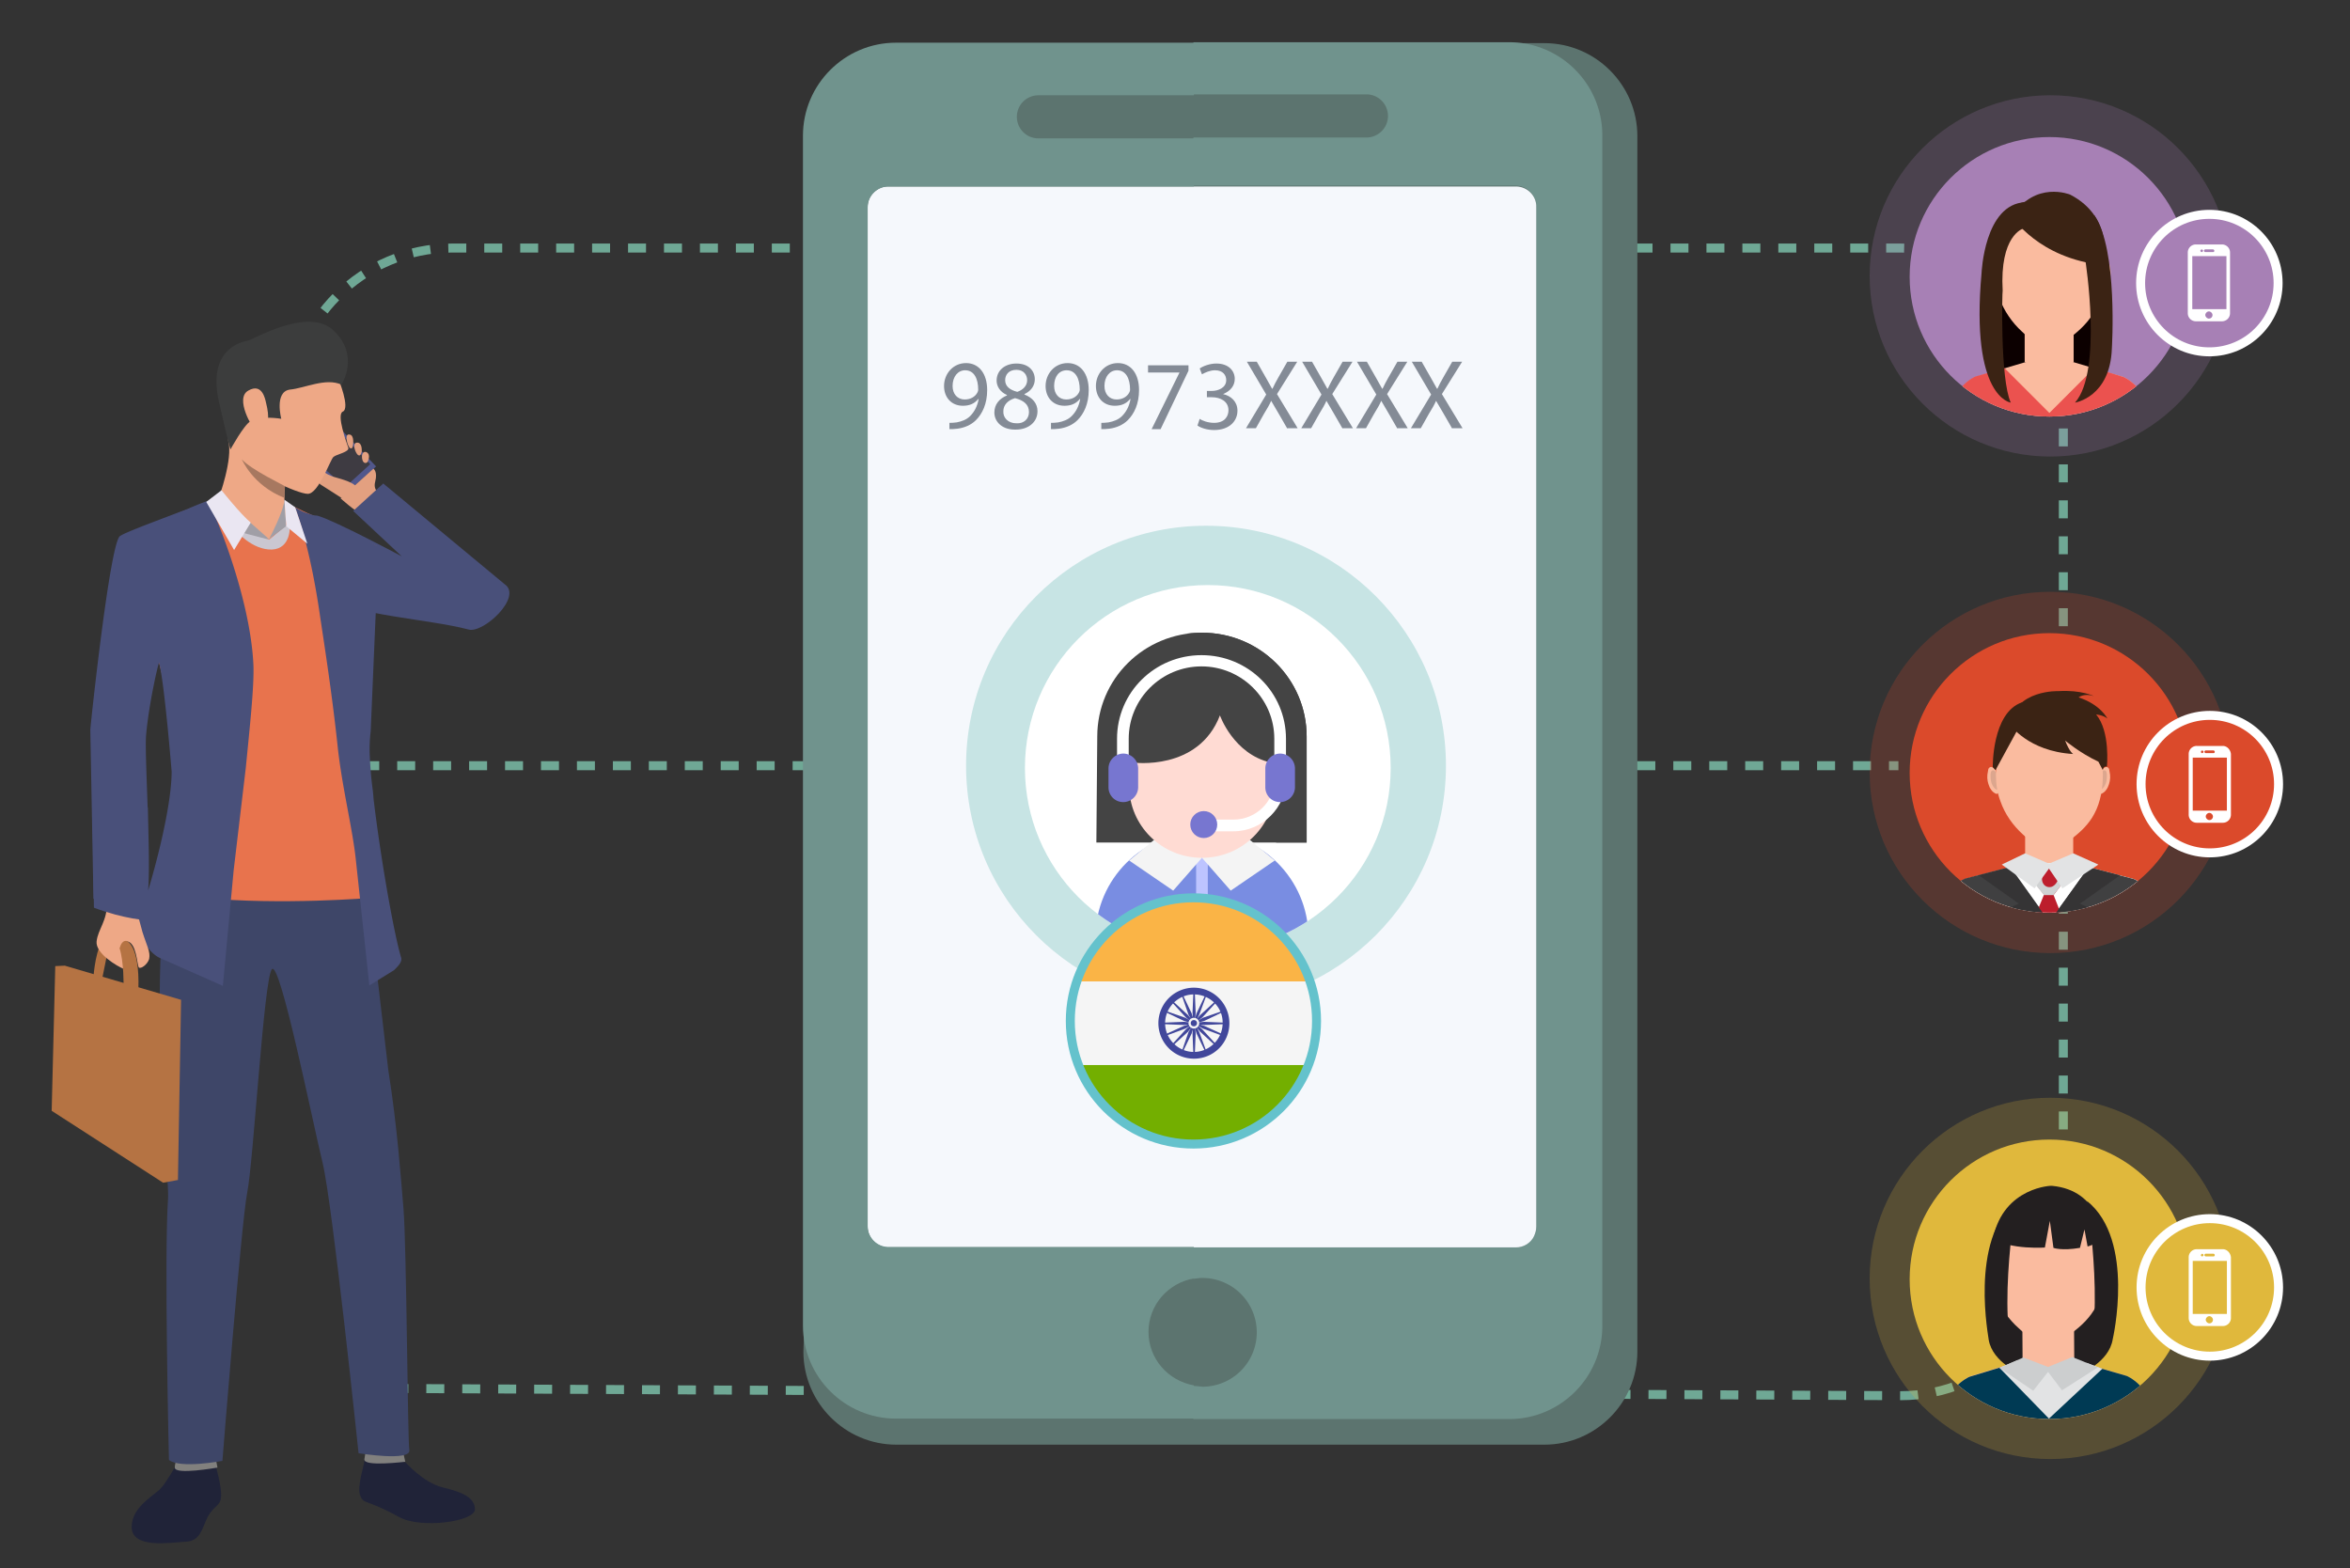 <svg xmlns="http://www.w3.org/2000/svg" xmlns:xlink="http://www.w3.org/1999/xlink" width="523" height="349" xmlns:v="https://vecta.io/nano"><rect width="100%" height="100%" fill="#333333" stroke="none"/><path d="M364.4 170.4H73.5m290.9 0h58.1m-358.1-79c0-19.9 16.3-36.2 36.2-36.2H423c19.9 0 36.2 16.3 36.2 36.2v183c0 19.9-16.3 36.2-36.2 36.2L89 309" fill="none" stroke="#6fa895" stroke-width="2" stroke-miterlimit="10" stroke-dasharray="4"/><path d="M209.2 26.7c0 5.7 24.1 10.3 53.7 10.3s53.7-4.6 53.7-10.3-24.1-10.3-53.7-10.3-53.7 4.6-53.7 10.3zm28.4 255.9h63.8v28.1h-63.8z" fill="#c6c3c4"/><path d="M207.1 15.3l66.3-5.7h70.3c11.4 0 20.7 9.3 20.7 20.7v270.5c0 11.4-9.3 20.7-20.7 20.7H199.5c-11.4 0-20.7-9.3-20.7-20.7L186.5 36c0-11.4 9.3-20.7 20.6-20.7z" fill="#5c746f"/><path d="M265.6 308.4v7.4h70.3c11.4 0 20.7-9.3 20.7-20.7v-265c0-11.4-9.3-20.7-20.7-20.7h-70.3V21h38.5c2.7 0 4.8 2.2 4.8 4.8 0 2.7-2.2 4.8-4.8 4.8h-38.5v10.7h71.7c2.5 0 4.6 2.1 4.6 4.6V273c0 2.5-2.1 4.6-4.6 4.6h-71.7v7c.7-.1 1.3-.2 2-.2a12.08 12.08 0 1 1 0 24.2c-.7-.1-1.3-.1-2-.2z" fill="#70938d"/><path d="M337.4 41.5H197.7c-1.2 0-2.2.4-3.1 1.2-1 .9-1.5 2.1-1.5 3.4V273c0 2.5 2.1 4.6 4.6 4.6h139.7c1.7 0 3.3-1 4-2.5.3-.7.5-1.3.5-2.1V46.1c.1-2.5-2-4.6-4.5-4.6z" fill="#f5f8fc"/><path d="M178.7 30.2V295c0 11.4 9.3 20.7 20.7 20.7h66.3v-7.4c-5.7-1-10.1-5.9-10.1-11.9s4.4-10.9 10.1-11.9v-7h-68c-2.5 0-4.6-2.1-4.6-4.6V46.1c0-2.5 2.1-4.6 4.6-4.6h68V30.8h-34.6c-2.7 0-4.8-2.2-4.8-4.8 0-2.7 2.2-4.8 4.8-4.8h34.6V9.5h-66.3c-11.4 0-20.7 9.3-20.7 20.7z" fill="#70938d"/><path d="M228.5 229.6h81.7v21.8h-81.7z" fill="#f5f8fc"/><path d="M39.2 326s-2.1 3.8-3.4 5.2c-1.3 1.5-6.5 4.1-6.5 8.6 0 4.9 8.5 3.5 11.9 3.3 3.4-.1 3.7-2.8 5-5.5 1.5-2.7 2.8-2.3 3-4.5s-1.3-7.3-1.3-7.3h-8.8v.2z" fill="#202338"/><path d="M48 324.5l.4 2.1c-.1 0-9.5 1.7-9.5 0 0-1.3.9-2.9.9-2.9l8.2.8z" fill="#81807e"/><path d="M77.2 109.7L63.4 97.3l7.9-6.6 12.4 13.1z" fill="#51578c"/><path d="M76.8 108.4L64.9 97.8l6.8-5.7 10.7 11.2z" fill="#3e3b42"/><g fill="#e3a080"><path d="M85 110s-2.1-.5-1.5-2.8-.4-2.9-.4-2.9l-7.3 6.6s3.5 3.2 4.6 3.3c1.2 0 5.7-3 4.6-4.2z"/><path d="M76 110.8l-4.7-3c-.3-.3-2.4-2.2-3.2-3.3-.9-1.1 2.7-1.1 3.5 0 1 1.1 1.9 1.3 2.6 1.6.6.2 4.1 1 5 2.1.5.9-3.2 2.6-3.2 2.6zm5.8-8s-.5.6-1-.1c-.4-.7-.4-2.4.7-2.1 1.2.5.3 2.2.3 2.2zm-1.3-2.3s-.2 1.3-.9.7c-.6-.6-1.3-2.7-.1-2.7s1 2 1 2zm-1.9-1.9s0 1.6-.7 1.1c-.6-.4-1.3-3.2-.2-3 1.1 0 .9 1.9.9 1.9z"/></g><path d="M78.6 113.7l6.7-6.1 27 22.4c4.1 2.8-4.7 11-8 10.1-9.1-2.4-24.8-3-33-7.5-12.5-6.9-4.4-19-.5-17.8 4 1.2 18.6 9 18.6 9l-10.8-10.1z" fill="#49507a"/><path d="M90.2 325.4s4.1 4.6 8.3 5.6 7.2 2.2 7.2 4.9-12 4.4-16.9 1.7c-7.2-4-7.9-2.8-8.6-4.7-.9-1.9 1-7.3.9-7.9-.2-1.1 9.1.4 9.1.4z" fill="#202338"/><path d="M89.7 323.1l.5 2.2c-.1 0-9.5 1.2-9.1-.6.2-1.5.6-2.9.6-2.9l8 1.3z" fill="#81807e"/><path d="M81.2 193.6l5.2 44.4c2.1 13.3 2.8 24.2 3.4 31 .7 8.6.9 51.1 1.3 53.7s-11.3.7-11.3.7-5.8-55.5-8-64.6c-2.1-8.5-9.5-45.4-11.3-43.1s-4.1 43-5.5 49.8c-1.3 6.7-5.5 59.6-5.5 59.6s-9.4 1.8-11.9-.2c0 0-1.1-45.5-.2-58.2.4-4.9-5.6-57.8 2.1-79.2 3.8-11.3 41.7 6.1 41.7 6.1z" fill="#3e4668"/><path d="M22.6 198.3s5.7 1.7 8.2 1.3c2.4-.5 1.2-29.9 1.3-36.1.1-5 2.8-18.1 2.8-18.1h0c.2 1 3.9 14.6 4.1 21.2.1 6.8-.9 32.9-.9 32.9l9.1 4.3 36.2 1-1-20.7c-.1-3.4-.9-9.4-.6-15.2 0 0-.1-6.2.5-8.9.1-11.8.7-23.4.7-23.4l.9-15-4-2.1-12.5-5.8c-1.9-1-4-1.6-4-1.6s-13.6-1.3-14.8-1.2c-.4 0-2.1.6-4.3 1.5-4.9 1.8-14.2 5.6-15.7 6.7-2.2 1.6-6.8 38.7-7.1 41.4-.3 4.5 1.1 37.8 1.1 37.8z" fill="#e8734d"/><path d="M48.7 110.8c1 9.2 11.2 9.2 11.2 9.2s4.3-3.7 4.1-6.5v-.1c-.1-.5-.6-1.1-.7-2.2v-.8c0-.7 0-1.3.1-1.8v-.6l-3.8-3.8c-3.7-3.7-8.8-8.3-8.8-6.5v.4c1.1 4-2.1 12.7-2.1 12.7z" fill="#eea886"/><g fill="#b57343"><path d="M20.8 217.4s.5-7.3 2.6-8.4c1.9-1.1.9 1.1.9 1.1l-1.5 7.4c0 .2-2-.1-2-.1z"/><path d="M40.3 222.5l-25.9-7.6-.4 31.9 25.6 15.8z"/><path d="M39.6 262.6l-3.3.6-24.8-16 .8-32.2 2.1-.1z"/></g><path d="M55.6 116.2l4.3 3.8s-4.9-.4-5.8-1.1l1.5-2.7z" fill="#a09ea6"/><path d="M82.7 199.8s-20.1 1.7-37.6 0v5.7s26.3 3.8 38.5-1.1l-.9-4.6z" fill="#3e4668"/><path d="M65.6 112.9s3.3 7.7 5.7 24.7c1 6.6 2.7 17.6 3.9 29h0c1 8.9 3.3 18 4 24.8l3 27.9 5.5-3.4c.7-.7 1.8-1.7 1.6-2.7-1.5-4.9-4.4-20.9-6.1-34.9h0c-.1-.7-.1-1.3-.2-2.1v-.1c-.4-2.8-.6-5.5-.7-7.9-.1-1.8 0-3.8.2-5.5l1.1-25.8a293.16 293.16 0 0 0 .7-15.2c-1.3-.6-2.9-1.7-4.3-2.4l-8.6-4c-1.3-.6-3-1-4.1-1.5l-1.7-.9zm-33.1 50.9c-.4 5.7 1.9 37.2-.4 37.7-2.4.5-11.3-1.5-11.3-1.5l-.7-37.6c.2-2.6 4.4-41.6 6.6-43.1 1.2-.9 10.6-4.3 15.2-6.1.9-.4 3.5-1.5 4.3-1.7 1 1.1 9.5 20.9 10.2 36.5.2 4.7-.9 14.7-1.7 22.9L52 193.7l-2.4 25.7-14.2-6.3c-2.3-1.1-5.5-5.8-4.6-8.3 3.3-9.2 7.4-25 7.4-33.1 0 0-1.6-19.8-2.8-24.2-.1-.2-2.3 9.1-2.9 16.3z" fill="#49507a"/><path d="M30 201.1l1.7 6.3c1 3.2 1.8 4.3 1.5 6-.4 1.3-1.9 2.3-2.3 1.9-.4-.5-.5-5.7-2.7-5.8-2.2 0 .6 6.6-.7 6.1s-6.3-3.4-6-6.1 2.4-4.6 2.3-8.6c-.1-3.7 1.1-5.1 1.1-5.1l5.1 5.3z" fill="#eea886"/><path d="M28.2 209.4s2.9.9 2.6 10.7l-3.3-.6s.1-5.5-.9-8.5c.1.1.3-1.8 1.6-1.6z" fill="#b57343"/><path d="M32.9 179.7l-.1 25.1s-5-.2-11.9-2.8l-.5-35.4 12.5 13.1z" fill="#49507a"/><path d="M64.5 116.9s.4 5.2-4 5.4c-4.4.1-7.9-4.1-7.9-4.1l7.3 1.9 4.5-3.8.1.6z" fill="#cac7d1"/><path d="M49.3 109.1s4.3 5.4 6.5 7.2l-3.7 6.1-6.2-10.7 3.4-2.6z" fill="#eae6f2"/><path d="M63.7 117.1l-3.8 2.8s3.3-6.1 3.4-8.8l.4 6z" fill="#a09ea6"/><path d="M63.3 111.2l2.4 1.7 2.7 8.1-4.7-3.9z" fill="#eae6f2"/><path d="M75.3 84.3s2.7 6.5 1 7.3c-1.5.6.9 7.1 1.2 8 .4 1-2.7 1.5-3.3 2.1-.7.6-3.3 8.2-5.7 8.2-2.3 0-12.5-4.7-15.1-8.2-2.6-3.3-3.5-17-1-22.5 2.5-5.6 18.2-6.4 22.9 5.1z" fill="#eea886"/><path d="M76 85.6s4.1-6.3-1.6-11.9c-5.6-5.6-17.9 1.8-19.2 2.1-1.3.2-9.1 1.8-6.5 13.5 2.4 10.6 2.6 10.7 2.6 10.7s3-5.5 4.5-6.3c2.2-1.3 6.8-.5 6.8-.5s-1.6-6 1.9-6.5c3.3-.3 8-2.7 11.5-1.1z" fill="#3c3d3d"/><path d="M59.2 89.6c-.2-.9-.9-4.4-3.9-2.7-3.2 1.7 1 8.6 1.5 8.8.3.1 4.2.9 2.4-6.1z" fill="#eea886"/><path d="M53.8 102.2c.1.1 2.4 5.8 9.5 8.6v-.4c0-.7 0-1.3.1-1.8v-.4c0-.1-7.6-3.7-9.6-6z" fill="#a77860"/><g enable-background="new" fill="#848b96"><use xlink:href="#B"/><path d="M221.3 91.8c0-1.8 1.1-3.1 2.8-3.8v-.1c-1.6-.7-2.3-2-2.3-3.2 0-2.3 1.9-3.8 4.4-3.8 2.8 0 4.1 1.7 4.1 3.5 0 1.2-.6 2.5-2.3 3.3v.1c1.8.7 2.9 2 2.9 3.7 0 2.5-2.1 4.1-4.8 4.1-3 .1-4.8-1.7-4.8-3.8zm7.7-.1c0-1.7-1.2-2.6-3.1-3.1-1.7.5-2.6 1.6-2.6 2.9-.1 1.4 1 2.7 2.9 2.7 1.7.1 2.8-1 2.8-2.5zm-5.3-7.1c0 1.4 1.1 2.2 2.7 2.6 1.2-.4 2.2-1.3 2.2-2.6 0-1.1-.7-2.3-2.4-2.3s-2.5 1.1-2.5 2.3zm10.2 9.5c.4 0 .9 0 1.6-.1 1.1-.2 2.2-.6 3-1.4.9-.9 1.6-2.1 1.9-3.8h-.1c-.8 1-1.9 1.5-3.4 1.5-2.6 0-4.2-1.9-4.2-4.4 0-2.7 2-5.1 4.9-5.1s4.7 2.4 4.7 6c0 3.1-1.1 5.3-2.5 6.7-1.1 1.1-2.6 1.7-4.1 1.9-.7.1-1.3.1-1.8.1v-1.4zm.7-8.2c0 1.8 1.1 3 2.7 3 1.3 0 2.3-.6 2.8-1.5.1-.2.2-.4.2-.7 0-2.4-.9-4.3-2.9-4.3-1.7 0-2.8 1.4-2.8 3.5z"/><use xlink:href="#B" x="33.8"/><path d="M264.5 81.2v1.3l-6.2 13h-2l6.2-12.6h-7v-1.6h9zm2.5 12c.5.4 1.8.9 3.2.9 2.5 0 3.2-1.6 3.2-2.8 0-2-1.8-2.9-3.7-2.9h-1.1V87h1.1c1.4 0 3.2-.7 3.2-2.4 0-1.1-.7-2.2-2.5-2.2-1.1 0-2.2.5-2.9.9L267 82c.7-.5 2.2-1.1 3.7-1.1 2.8 0 4.1 1.7 4.1 3.4 0 1.5-.9 2.7-2.6 3.4h0c1.8.4 3.2 1.7 3.2 3.7 0 2.3-1.8 4.3-5.2 4.3-1.6 0-3-.5-3.7-1l.5-1.5z"/><use xlink:href="#C"/><use xlink:href="#C" x="12.3"/><path d="M311 95.4l-1.9-3.3-1.7-2.9c-.4.9-.8 1.6-1.6 2.9l-1.8 3.2h-2.2l4.5-7.5-4.3-7.3h2.2l2 3.5 1.4 2.5h.1c.4-.9.8-1.6 1.3-2.5l2-3.5h2.2l-4.5 7.2 4.6 7.6H311zm12.2 0l-1.9-3.3-1.7-2.9c-.4.9-.8 1.6-1.6 2.9l-1.8 3.2H314l4.5-7.5-4.3-7.3h2.2l2 3.5 1.4 2.5h.1c.4-.9.8-1.6 1.3-2.5l2-3.5h2.2l-4.5 7.2 4.6 7.6h-2.3z"/></g><circle cx="268.4" cy="170.4" r="53.4" fill="#c7e4e4"/><defs><circle id="A" cx="268.8" cy="170.9" r="40.7"/><path id="B" d="M211.3 94.1c.4 0 .9 0 1.6-.1 1.1-.2 2.2-.6 3-1.4.9-.9 1.6-2.1 1.9-3.8h-.1c-.8 1-1.9 1.5-3.4 1.5-2.6 0-4.2-1.9-4.2-4.4 0-2.7 2-5.1 4.9-5.1s4.7 2.4 4.7 6c0 3.1-1.1 5.3-2.5 6.7-1.1 1.1-2.6 1.7-4.1 1.9-.7.1-1.3.1-1.8.1v-1.4zm.7-8.2c0 1.8 1.1 3 2.7 3 1.3 0 2.3-.6 2.8-1.5.1-.2.2-.4.2-.7 0-2.4-.9-4.3-2.9-4.3-1.6 0-2.8 1.4-2.8 3.5z"/><path id="C" d="M286.5 95.4l-1.9-3.3-1.7-2.9c-.4.9-.8 1.6-1.6 2.9l-1.8 3.2h-2.2l4.5-7.5-4.3-7.3h2.2l2 3.5 1.4 2.5h.1c.4-.9.8-1.6 1.3-2.5l2-3.5h2.2l-4.5 7.2 4.6 7.6h-2.3z"/><path id="D" d="M250 178.5h0c-1.9 0-3.3-1.5-3.3-3.3V171a3.33 3.33 0 0 1 3.3-3.3h0a3.33 3.33 0 0 1 3.3 3.3v4.2a3.33 3.33 0 0 1-3.3 3.3z"/><path id="E" d="M474.8 195.6l-13.3-3.5h-10.8l-13.3 3.5s-6.2 2.3-6.9 9.5h51.2c-.7-7.2-6.9-9.5-6.9-9.5z"/><path id="F" d="M494.7 166h-5.8a1.79 1.79 0 0 0-1.8 1.8v13.5a1.79 1.79 0 0 0 1.8 1.8h5.8a1.79 1.79 0 0 0 1.8-1.8v-13.5c-.1-1-.9-1.8-1.8-1.8zm-3.8 1h1.7c.1 0 .3.1.3.3s-.1.3-.3.3h-1.7c-.1 0-.3-.1-.3-.3s.2-.3.3-.3zm-1 .1c.1-.1.3-.1.4 0 0 0 .1.1.1.2s0 .1-.1.2c0 0-.1.1-.2.1s-.1 0-.2-.1c0 0-.1-.1-.1-.2.1-.1.1-.1.1-.2zm1.8 15.4c-.4 0-.8-.4-.8-.8s.4-.8.8-.8.8.4.8.8-.3.8-.8.8zm3.9-2.1H488v-11.8h7.6v11.8z"/></defs><use xlink:href="#A" fill="#fff"/><clipPath id="G"><use xlink:href="#A"/></clipPath><g clip-path="url(#G)"><g fill="#444"><path d="M244.2 163.9c0-12.8 10.4-23.1 23.3-23.1s23.3 10.3 23.3 23.1v23.6H244l.2-23.6z"/><path d="M267.5 140.8c-1.2 0-2.3.1-3.4.2 11.3 1.6 19.9 11.2 19.9 22.9v23.6h6.8v-23.6c0-12.7-10.4-23.1-23.3-23.1z"/></g><path d="M243.8 212.2v-3.6c0-13 10.6-23.5 23.7-23.5s23.7 10.5 23.7 23.5v3.6h-47.4z" fill="#798de2"/><path d="M267.5 189.6c-.7 0-1.3.6-1.3 1.3v21.3c0 .7.6 1.3 1.3 1.3s1.3-.6 1.3-1.3v-21.3c0-.7-.6-1.3-1.3-1.3z" fill="#bdc4ff"/><g fill="#f4f4f4"><path d="M258.9 185.2l-7.6 6.3 9.8 6.7 6.4-7.3-8.6-5.7z"/><path d="M276.1 185.2l7.6 6.3-9.8 6.7-6.4-7.3 8.6-5.7z"/></g><path d="M252.2 169.7c-.6 1.6-.9 3.4-.9 5.2 0 8.8 7.2 16 16.2 16s16.2-7.2 16.2-16c0-1.8-.9-5.2-.9-5.2-8.3-1.9-11.3-10.5-11.3-10.5-4.8 12.5-19.3 10.5-19.3 10.5h0z" fill="#ffdbd3"/><g fill="#fff"><path d="M274.5 185h-6.8c-.7 0-1.3-.6-1.3-1.3s.6-1.3 1.3-1.3h6.8c5.1 0 9.2-4.1 9.2-9.1 0-.7.6-1.3 1.3-1.3s1.3.6 1.3 1.3c-.1 6.4-5.3 11.7-11.8 11.7h0zm10.4-14.3c-.7 0-1.3-.6-1.3-1.3v-5c0-8.9-7.3-16.1-16.2-16.1s-16.2 7.2-16.2 16.1v5c0 .7-.6 1.3-1.3 1.3s-1.3-.6-1.3-1.3v-5c0-10.3 8.4-18.6 18.8-18.6s18.8 8.3 18.8 18.6v5c0 .7-.6 1.3-1.3 1.3z"/></g><g fill="#7776d0"><use xlink:href="#D"/><path d="M284.9 178.5h0c-1.9 0-3.3-1.5-3.3-3.3V171a3.33 3.33 0 0 1 3.3-3.3h0a3.33 3.33 0 0 1 3.3 3.3v4.2a3.33 3.33 0 0 1-3.3 3.3z"/><circle cx="267.9" cy="183.5" r="3"/></g><path d="M250.9 206.8h9.8v4.9h-9.8v-4.9z" fill="#ffd54d"/></g><circle cx="456.3" cy="61.4" r="40.2" opacity=".21" fill="#a780b5"/><defs><circle id="H" cx="456.1" cy="61.6" r="31.1"/></defs><use xlink:href="#H" fill="#a780b5"/><clipPath id="I"><use xlink:href="#H"/></clipPath><g clip-path="url(#I)"><path d="M442.8 62.4c-.2.2-.6 20 2.8 24h19.6s5.4-15.1 1.7-24h-24.3" fill="#0c0000"/><g fill="#fabb9f"><path d="M450.6 73.3h10.9v7.3h-10.9zm17.2-13.8c0-.3.5-.7.7-.9.4-.3.9 0 1 .4s.1.8.2 1.2c.1 1-.1 1.9-.5 2.8-.3.6-.8 1.1-1.3 1.4 0 0-.6.3-.7-.4 0 .2.6-4.5.6-4.5z"/></g><path d="M467.7 60.1c0-.2.4-.5.5-.6.3-.2.6 0 .7.3s.1.6.1.9c0 .7-.1 1.4-.4 2-.2.4-.5.8-.9 1 0 0-.4.2-.5-.3.1 0 .5-3.3.5-3.3z" fill="#dca68e"/><path d="M444 59.5c0-.3-.5-.7-.7-.9-.4-.3-.9 0-1 .4s-.1.8-.2 1.2c-.1 1 .1 1.9.5 2.8.3.6.8 1.1 1.3 1.4 0 0 .6.3.7-.4.1.2-.6-4.5-.6-4.5z" fill="#fabb9f"/><path d="M444.1 60.1c0-.2-.4-.5-.5-.6-.3-.2-.6 0-.7.3s-.1.6-.1.9c0 .7.1 1.4.4 2 .2.4.5.8.9 1 0 0 .4.2.5-.3 0 0-.5-3.3-.5-3.3z" fill="#dca68e"/><g fill="#fabb9f"><path d="M468.2 60.4c0 3.1-.5 6.2-2 8.8-1.3 2.3-3.2 4.2-5.2 5.7-1.7 1.2-3.4 2.6-5.5 2.4-2.2-.2-3.9-2-5.5-3.5-2.2-2-4-4.6-5.1-7.6-.7-1.8-1-3.9-1-5.9 0-9.9 5.4-16.2 12.1-16.2 6.8.1 12.2 6.4 12.2 16.3zm4.4 23.5l-11.8-3.5h-9.4l-11.8 3.5s-5.5 2.3-6.1 9.7h45.2c-.6-7.4-6.1-9.7-6.1-9.7z"/></g><path d="M472.6 83.9l-6.5-2-10 10-10-10-6.5 1.9s-5.5 2.3-6.1 9.7h45.2c-.6-7.3-6.1-9.6-6.1-9.6z" fill="#eb524f"/><g fill="#3b2314"><path d="M447.8 48.2s5.8 9.3 20.3 10.8c0 0 2.7-10.5-7.4-15.7 0 0-7.8-3.2-12.9 4.9z"/><path d="M449.3 50s-3.8 2.4-5.4 9.2c0 0-1.8-12.8 7.3-14.4l-1.9 5.2zm14.8 7.9s3.9 24.7-2.3 31.7c0 0 7.8-1.2 8.2-12 0 0 1.4-22.1-3.9-29.7l-2 10z"/><path d="M447.5 89.6s-9-1.1-6.5-28.8c0 0 .6-15.4 9.7-15.8l-.5 5.9s-5.2 1.5-4.5 13.8c-.1-.1-.6 19.6 1.8 24.9z"/></g></g><circle cx="491.7" cy="63" r="15.3" fill="#a780b5" stroke="#fff" stroke-width="2"/><path d="M494.5 54.4h-5.8a1.79 1.79 0 0 0-1.8 1.8v13.5a1.79 1.79 0 0 0 1.8 1.8h5.8a1.79 1.79 0 0 0 1.8-1.8V56.2a1.79 1.79 0 0 0-1.8-1.8zm-3.7 1.1h1.7c.1 0 .3.1.3.3s-.1.3-.3.3h-1.7c-.1 0-.3-.1-.3-.3s.2-.3.3-.3zm-1 .1c.1-.1.3-.1.4 0 0 0 .1.1.1.2s0 .1-.1.2c0 0-.1.1-.2.1s-.1 0-.2-.1c0 0-.1-.1-.1-.2s.1-.2.1-.2zm1.8 15.3c-.4 0-.8-.4-.8-.8s.4-.8.8-.8.8.4.8.8c0 .5-.4.8-.8.8zm3.9-2.1h-7.6V57h7.6v11.8z" fill="#fff"/><circle cx="456.3" cy="284.5" r="40.2" opacity=".21" fill="#e0b83c"/><defs><circle id="J" cx="456.1" cy="284.7" r="31.1"/></defs><use xlink:href="#J" fill="#e0b83c"/><clipPath id="K"><use xlink:href="#J"/></clipPath><g clip-path="url(#K)"><path d="M445.7 285.3c-.1.2-.4 15.8 2.5 18.9l16.4-.1s4.4-12 1.3-19l-20.2.2" fill="#231f20"/><g fill="#fabb9f"><path d="M450.085 295.142l11.5-.072.048 7.7-11.5.072z"/><path d="M468.5 281.4c0 3.2-.5 6.5-2 9.3-1.3 2.5-3.3 4.4-5.5 6-1.7 1.3-3.6 2.8-5.8 2.6-2.3-.2-4.1-2.1-5.8-3.6-2.4-2.1-4.3-4.8-5.4-7.9-.7-1.9-1.1-4.1-1.1-6.2-.1-10.5 5.6-17.1 12.7-17.1 7.1-.1 12.9 6.4 12.9 16.9zm4.8 24.8l-12.5-3.7h-10l-12.4 3.8s-5.8 2.5-6.4 10.3l47.8-.2c-.7-7.7-6.5-10.2-6.5-10.2z"/></g><path d="M473.3 306.2l-6.9-2-10.5 10.6-10.7-10.5-6.9 2.1s-5.9 2.5-6.4 10.3l48-.3c-1-8-6.6-10.2-6.6-10.2z" fill="#003a54"/><g fill="#231f20"><path d="M443.6 275.4c3 2.9 12.7 2.2 11.5 2.2l1.1-5.9.8 6s1.8.7 5.9 0l1-4.1.7 3.8s2.8-.8 3.4-2.1c0 0-.6-10.4-11.3-11.4.1-.1-10.7.2-13.1 11.5z"/><path d="M464.5 267.3s4.7 30.1-1.5 38.4c0 0 6.4-2.5 7.2-7.7 0 0 5.1-22-5.7-30.7zm-15.8-.1s-5.1 30.4 1.2 38.6c0 0-6.4-2.5-7.3-7.6.1 0-4.5-22.2 6.1-31z"/></g><path d="M445 304.4l11 11.3 11.9-11.1-3.5-1.3-8.5 1.7-6.9-2.3z" fill="#e2e3e4"/><path d="M445 304.4l5.3-2.3 5.5 2.1 5.4-2.2 5.7 2.3-8 5.1-3.1-4.1-3.3 4.2z" fill="#cccecf"/></g><circle cx="456.3" cy="171.9" r="40.2" opacity=".21" fill="#db4a2b"/><defs><circle id="L" cx="456.1" cy="172" r="31.1"/></defs><use xlink:href="#L" fill="#db4a2b"/><clipPath id="M"><use xlink:href="#L"/></clipPath><g clip-path="url(#M)"><g fill="#fabb9f"><path d="M450.7 185.1h10.7v7.2h-10.7zm17-13.5c0-.3.5-.7.7-.8.4-.3.9 0 1 .4s.1.8.2 1.2c.1 1-.1 1.9-.5 2.8-.3.6-.7 1.1-1.3 1.4 0 0-.6.3-.7-.4-.1-.1.6-4.6.6-4.6z"/></g><path d="M467.6 172.1c0-.2.3-.5.5-.6.3-.2.6 0 .7.3s.1.6.1.9c0 .7-.1 1.4-.4 2-.2.4-.5.8-.9 1 0 0-.4.2-.5-.3 0 0 .5-3.3.5-3.3z" fill="#dca68e"/><path d="M444.2 171.6c0-.3-.5-.7-.7-.8-.4-.3-.9 0-1 .4s-.1.8-.2 1.2c-.1 1 .1 1.9.5 2.8.3.6.7 1.1 1.3 1.4 0 0 .6.3.7-.4 0-.1-.6-4.6-.6-4.6z" fill="#fabb9f"/><path d="M444.3 172.1c0-.2-.3-.5-.5-.6-.3-.2-.6 0-.7.3s-.1.6-.1.9c0 .7.1 1.4.4 2 .2.4.5.8.9 1 0 0 .4.2.5-.3-.1 0-.5-3.3-.5-3.3z" fill="#dca68e"/><g fill="#fabb9f"><path d="M468 172.4c0 3-.5 6.1-1.9 8.7-1.2 2.3-3.1 4.1-5.1 5.6-1.6 1.2-3.4 2.6-5.4 2.4-2.1-.2-3.8-2-5.4-3.4-2.2-2-4-4.5-5-7.4-.7-1.8-1-3.9-1-5.8 0-9.8 5.3-15.9 11.9-15.9 6.6-.1 11.9 6 11.9 15.8z"/><use xlink:href="#E"/></g><use xlink:href="#E" fill="#fff"/><g fill="#3b2314"><path d="M447.3 161.2s4 6 14.1 6.6c0 0-.8-.4-1.8-3 0 0 3.3 2.8 7.4 4.7l1 1.9s0-1 .9-.8c0 0 .8-7.8-2.4-11.6 0 0 1.5.1 2.5.9 0 0-1.5-3.1-6.4-4.7 0 0 1.2-1 3.4-.3 0 0-2.9-1.4-7.8-1.1 0 0-9.7-.4-10.9 7.4z"/><path d="M448.9 162.6l-4.8 8.8-.6-.7s-.2-12.1 6.5-14.4l-1.1 6.3z"/></g><path d="M474.8 195.6l-9.9-2.6-8.8 12.1-8.7-12.2-10 2.6s-6.2 2.3-6.9 9.5h51.2c-.7-7.1-6.9-9.4-6.9-9.4z" fill="#404041"/><path d="M454.9 199.1l-2.5 6.1h7l-2.4-6.1z" fill="#bc1e2c"/><path d="M455.9 192.2l-3.1 4.2 2.1 2.7h2.2l2.1-2.8z" fill="#be1e2d"/><path d="M458 195.9c-.4.8-1.1 1.7-2.2 1.5-1-.2-1.5-1.2-1.3-2.2s.9-1.8 1.2-2.7l-3 4 2.2 2.7h2.1l2.1-2.7-.9-1.1c0 .1-.1.3-.2.5z" fill="#d0d2d3"/><g fill="#353435"><path d="M456.1 205.2l-8.8-12.2-6.9 1.8 8.9 6.3-2.3 1 4.1 3.1z"/><path d="M456.1 205.2l8.7-12.2 7 1.8-8.9 6.3 2.2 1-4.1 3.1z"/></g><path d="M445.5 192.4l5.2-2.5 5.3 2.3 5.4-2.3 5.6 2.5-8 5.3-3-4.4-3.2 4.4z" fill="#e2e3e4"/></g><defs><circle id="N" cx="265.6" cy="227.2" r="27.4"/></defs><clipPath id="O"><use xlink:href="#N"/></clipPath><g clip-path="url(#O)"><path d="M308.3 218.4h-85.1v-17.1a1.54 1.54 0 0 1 1.5-1.5h82.1a1.54 1.54 0 0 1 1.5 1.5v17.1z" fill="#fab446"/><path d="M306.8 255.6h-82.1a1.54 1.54 0 0 1-1.5-1.5V237h85.1v17.1a1.54 1.54 0 0 1-1.5 1.5z" fill="#73af00"/><path d="M223.2 218.4h85.1V237h-85.1z" fill="#f5f5f5"/><g fill="#41479b"><path d="M265.7 235.6a7.92 7.92 0 0 1-7.9-7.9 7.92 7.92 0 0 1 7.9-7.9 7.92 7.92 0 0 1 7.9 7.9 7.85 7.85 0 0 1-7.9 7.9zm0-14.3c-3.5 0-6.4 2.9-6.4 6.4s2.9 6.4 6.4 6.4 6.4-2.9 6.4-6.4c.1-3.5-2.8-6.4-6.4-6.4z"/><circle cx="265.7" cy="227.7" r=".9"/><path d="M265.7 227.9l-2.2.2-4.9-.2v-.3l4.9-.2 2.2.2z"/><path d="M265.7 227.9l2.3.2 4.9-.2v-.3l-4.9-.2-2.3.2z"/><path d="M265.6 227.7l-.2-2.3.2-4.8h.3l.2 4.8-.2 2.3z"/><path d="M265.6 227.7l-.2 2.3.2 4.9h.3l.2-4.9-.2-2.3z"/><path d="M265.6 227.8l-1.7-1.4-3.3-3.6.2-.2 3.6 3.3 1.4 1.7z"/><path d="M265.6 227.8l1.5 1.8 3.6 3.3.2-.2-3.3-3.6-1.8-1.5z"/><path d="M265.6 227.6l1.5-1.7 3.6-3.3.2.2-3.3 3.6-1.8 1.4z"/><path d="M265.6 227.6l-1.7 1.5-3.3 3.6.2.2 3.6-3.3 1.4-1.8z"/><path d="M265.8 227.8l-2 1.1-4.6 1.7-.1-.3 4.4-2 2.2-.7z"/><path d="M265.8 227.8l2.2-.6 4.4-2.1-.1-.2-4.6 1.6-2 1.1z"/><path d="M265.6 227.8l-1.1-2-1.6-4.6.2-.1 2.1 4.4.7 2.2z"/><path d="M265.6 227.8l.7 2.2 2.1 4.4.2-.1-1.7-4.6-1-2z"/><path d="M265.7 227.8l-2.2-.6-4.4-2.1.1-.2 4.6 1.6 2 1.1z"/><path d="M265.7 227.8l2 1.1 4.6 1.7.1-.3-4.4-2-2.2-.7z"/><path d="M265.6 227.7l.7-2.2 2.1-4.4.2.1-1.7 4.6-1 2z"/><path d="M265.6 227.7l-1.1 2-1.6 4.6.2.1 2.1-4.4.7-2.2z"/></g><circle cx="265.7" cy="227.7" r="1.2" fill="#f5f5f5"/><circle cx="265.7" cy="227.7" r=".7" fill="#41479b"/></g><g stroke-width="2"><use xlink:href="#N" fill="none" stroke="#64c2cc" stroke-miterlimit="10"/><circle cx="491.8" cy="174.5" r="15.3" fill="#db4a2b" stroke="#fff"/></g><use xlink:href="#F" fill="#fff"/><circle cx="491.8" cy="286.5" r="15.3" fill="#e0b83c" stroke="#fff" stroke-width="2"/><use xlink:href="#F" y="112" fill="#fff"/></svg>